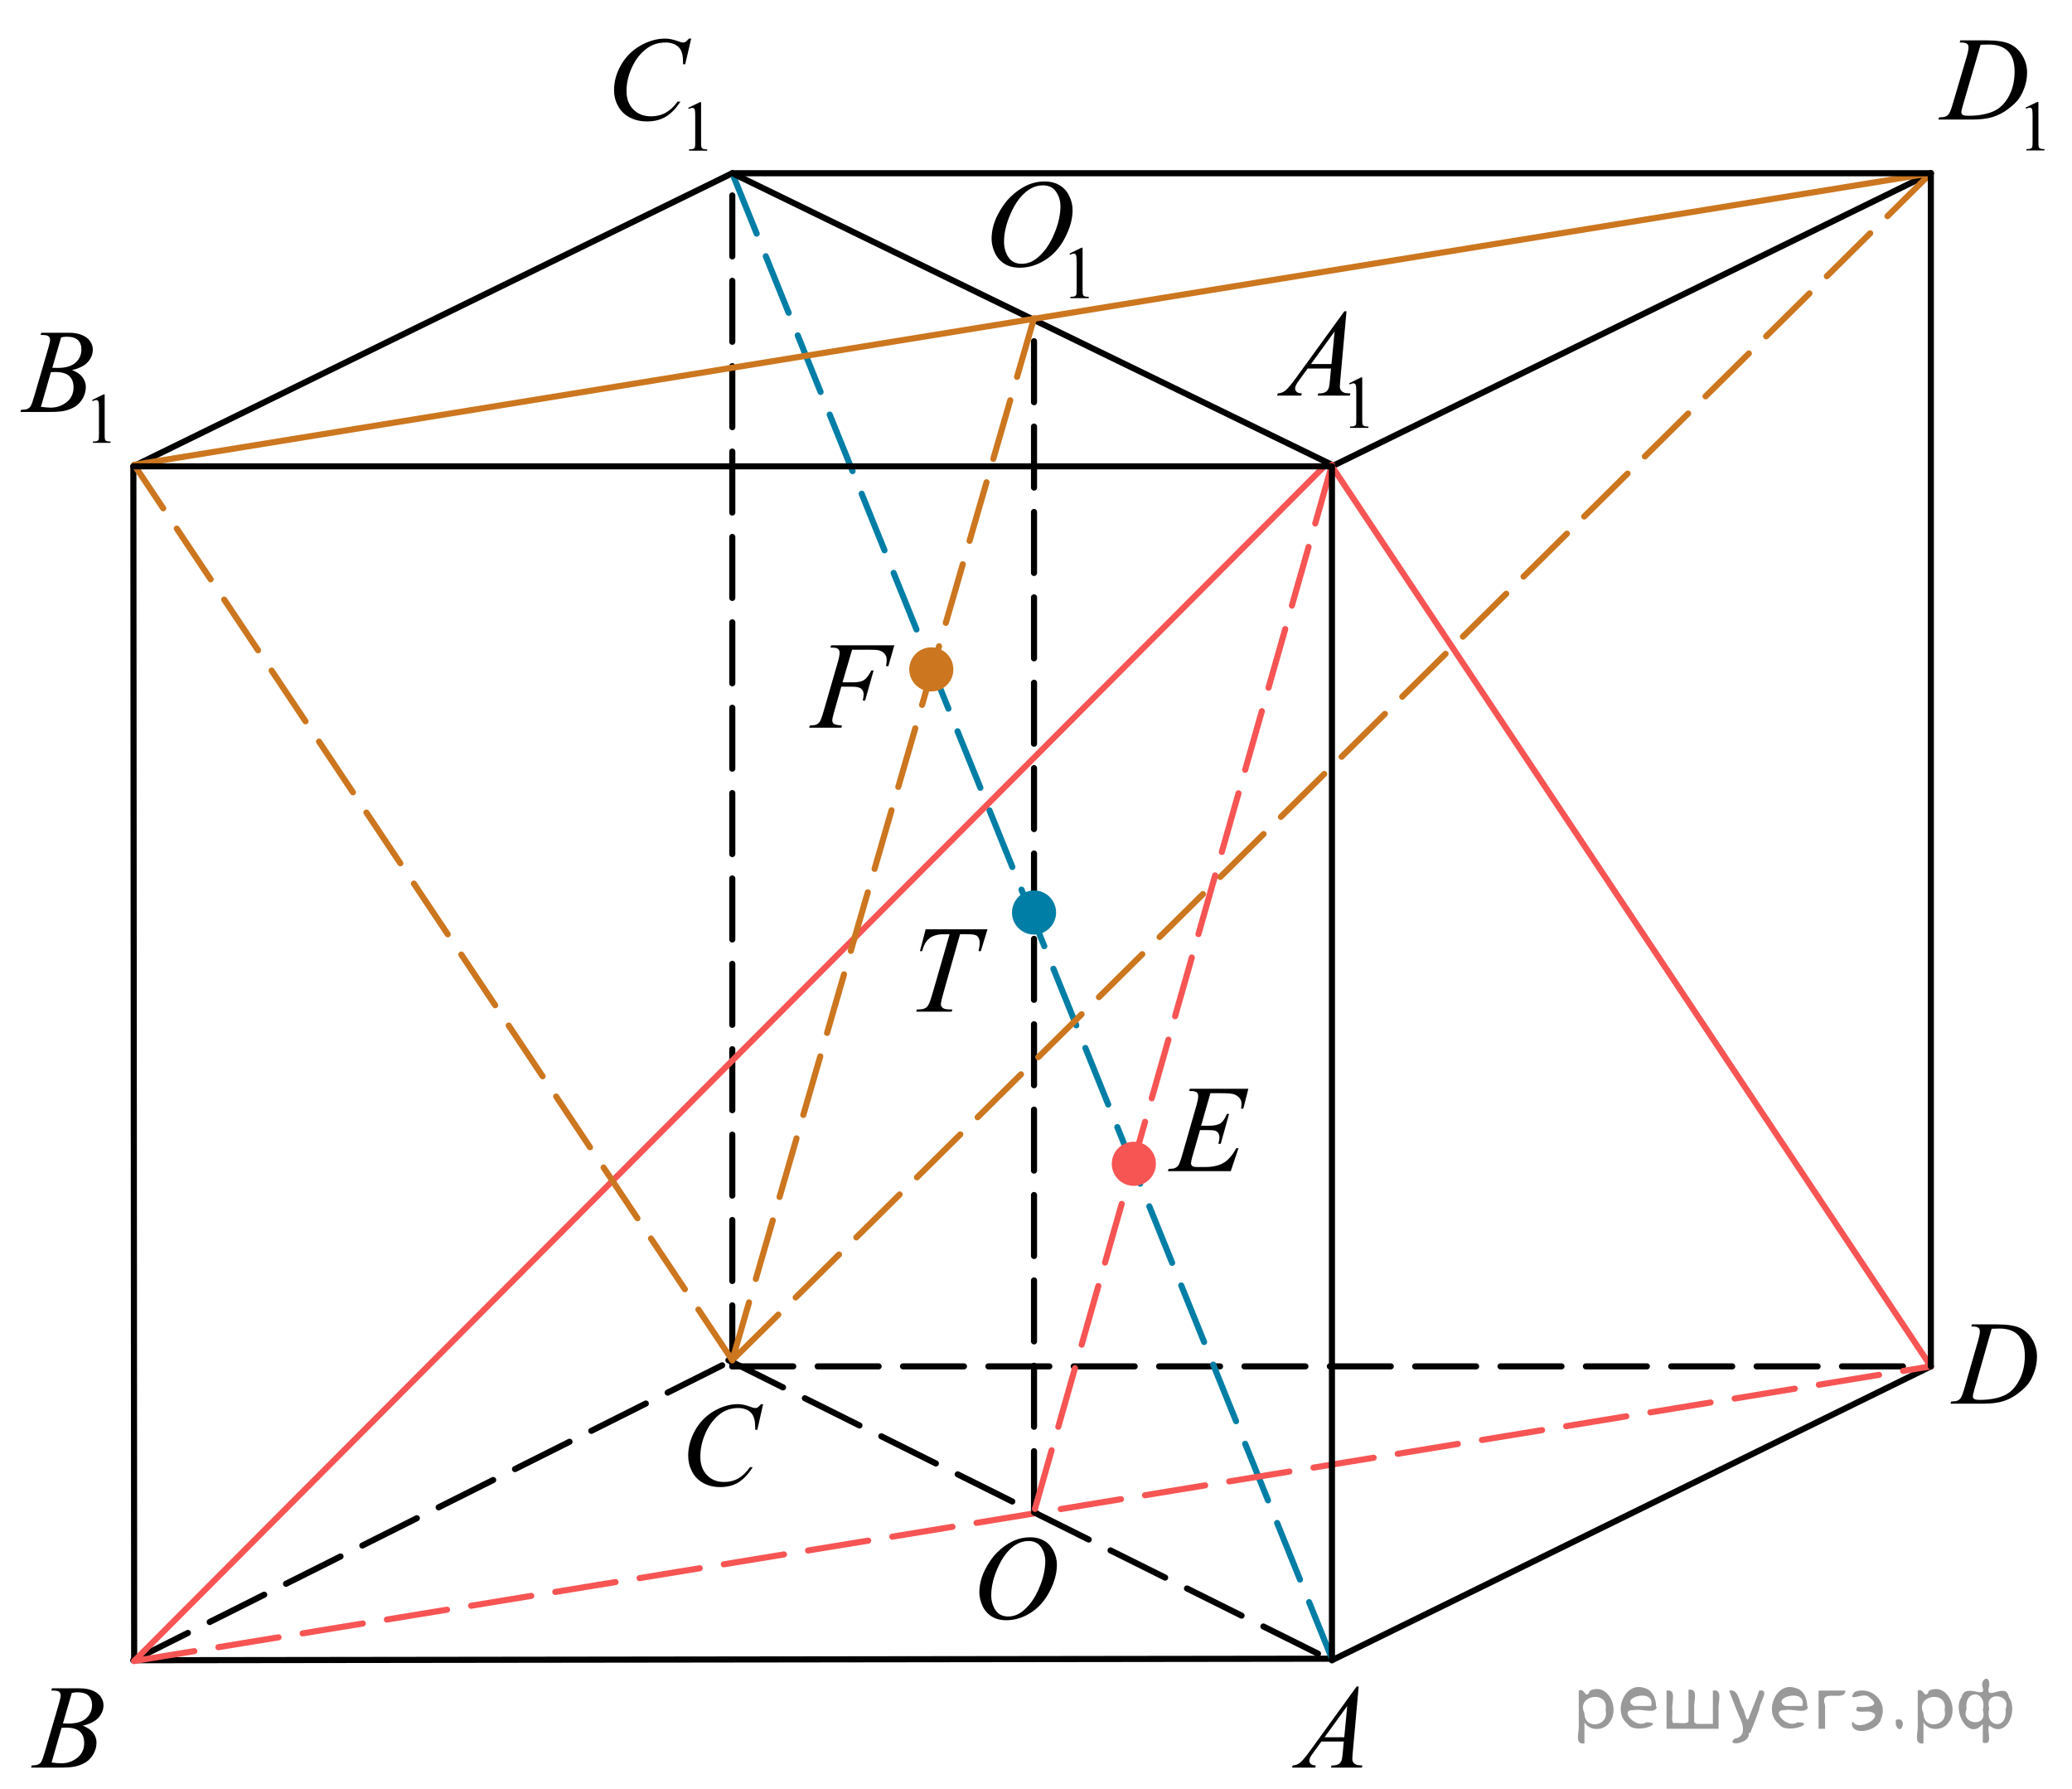 <?xml version="1.0" encoding="utf-8"?>
<!-- Generator: Adobe Illustrator 27.2.0, SVG Export Plug-In . SVG Version: 6.00 Build 0)  -->
<svg version="1.1" id="Слой_1" xmlns="http://www.w3.org/2000/svg" xmlns:xlink="http://www.w3.org/1999/xlink" x="0px" y="0px"
	 width="254.873px" height="220.049px" viewBox="0 0 254.873 220.049" enable-background="new 0 0 254.873 220.049"
	 xml:space="preserve">
<g>
	<g>
		<g>
			<defs>
				<rect id="SVGID_1_" x="156.105" y="203.983" width="14.525" height="16.065"/>
			</defs>
			<clipPath id="SVGID_00000095317716455616390630000010699840014744873618_">
				<use xlink:href="#SVGID_1_"  overflow="visible"/>
			</clipPath>
			<g clip-path="url(#SVGID_00000095317716455616390630000010699840014744873618_)">
				<path d="M167.128,207.4l-0.729,8.111c-0.037,0.379-0.057,0.628-0.057,0.748c0,0.191,0.035,0.338,0.105,0.438
					c0.09,0.14,0.212,0.242,0.365,0.31c0.154,0.067,0.413,0.102,0.776,0.102l-0.077,0.267h-3.788l0.078-0.267h0.162
					c0.309,0,0.559-0.067,0.753-0.202c0.137-0.091,0.242-0.24,0.318-0.451c0.052-0.149,0.103-0.5,0.148-1.051l0.113-1.236h-2.752
					l-0.979,1.345c-0.222,0.302-0.361,0.519-0.418,0.649c-0.057,0.13-0.085,0.256-0.085,0.371c0,0.153,0.061,0.285,0.184,0.396
					s0.327,0.171,0.61,0.181l-0.078,0.266h-2.844l0.078-0.266c0.35-0.015,0.657-0.134,0.925-0.355
					c0.268-0.223,0.666-0.698,1.195-1.428l5.744-7.925L167.128,207.4L167.128,207.4z M165.723,209.794l-2.787,3.848h2.419
					L165.723,209.794z"/>
			</g>
		</g>
	</g>
</g>
<g>
	<g>
		<g>
			<defs>
				
					<rect id="SVGID_00000107575447939572340540000009173760306197665165_" x="237.508" y="159.245" width="15.811" height="16.064"/>
			</defs>
			<clipPath id="SVGID_00000088094841983631500140000009335825646030501505_">
				<use xlink:href="#SVGID_00000107575447939572340540000009173760306197665165_"  overflow="visible"/>
			</clipPath>
			<g clip-path="url(#SVGID_00000088094841983631500140000009335825646030501505_)">
				<path d="M242.478,163.136l0.085-0.266h3.063c1.298,0,2.259,0.15,2.884,0.452c0.625,0.303,1.124,0.778,1.497,1.428
					c0.372,0.649,0.559,1.347,0.559,2.089c0,0.639-0.106,1.258-0.321,1.858c-0.214,0.603-0.457,1.084-0.729,1.444
					c-0.271,0.362-0.688,0.763-1.249,1.197c-0.562,0.438-1.17,0.76-1.825,0.969c-0.655,0.207-1.475,0.313-2.455,0.313h-4.063
					l0.092-0.266c0.373-0.01,0.623-0.045,0.75-0.103c0.188-0.081,0.328-0.19,0.418-0.33c0.138-0.2,0.29-0.606,0.46-1.216
					l1.698-5.896c0.132-0.465,0.198-0.83,0.198-1.094c0-0.187-0.063-0.33-0.186-0.431c-0.122-0.101-0.362-0.151-0.722-0.151h-0.154
					V163.136z M244.989,163.41l-2.08,7.298c-0.156,0.547-0.233,0.885-0.233,1.016c0,0.075,0.024,0.149,0.074,0.223
					c0.05,0.07,0.116,0.119,0.201,0.144c0.123,0.043,0.32,0.064,0.595,0.064c0.74,0,1.428-0.077,2.063-0.233
					c0.635-0.154,1.154-0.387,1.561-0.693c0.575-0.445,1.035-1.06,1.38-1.84c0.345-0.781,0.518-1.672,0.518-2.668
					c0-1.128-0.266-1.965-0.794-2.515c-0.527-0.549-1.299-0.823-2.313-0.823C245.709,163.381,245.386,163.39,244.989,163.41
					z"/>
			</g>
		</g>
	</g>
</g>
<g>
	<g>
		<g>
			<defs>
				<rect id="SVGID_00000003069215501320299250000006258172045396208551_" x="235.955" y="0.001" width="18.918" height="21.396"/>
			</defs>
			<clipPath id="SVGID_00000106138547253524563380000014333972044833652657_">
				<use xlink:href="#SVGID_00000003069215501320299250000006258172045396208551_"  overflow="visible"/>
			</clipPath>
			<g clip-path="url(#SVGID_00000106138547253524563380000014333972044833652657_)">
				<path d="M249.161,13.233l1.437-0.693h0.144v4.93c0,0.328,0.014,0.531,0.042,0.612c0.027,0.08,0.085,0.142,0.172,0.185
					s0.265,0.067,0.53,0.073v0.159h-2.219V18.34c0.277-0.006,0.458-0.029,0.54-0.071c0.081-0.042,0.138-0.098,0.169-0.168
					c0.032-0.07,0.048-0.28,0.048-0.631v-3.151c0-0.425-0.015-0.698-0.043-0.818c-0.021-0.092-0.059-0.159-0.111-0.202
					s-0.118-0.065-0.192-0.065c-0.107,0-0.258,0.045-0.448,0.134L249.161,13.233z"/>
			</g>
		</g>
	</g>
	<g>
		<g>
			<defs>
				<rect id="SVGID_00000141456756900041441900000017455628952063964061_" x="235.955" y="0.001" width="18.918" height="21.396"/>
			</defs>
			<clipPath id="SVGID_00000057860903498077093970000000002211087713627021_">
				<use xlink:href="#SVGID_00000141456756900041441900000017455628952063964061_"  overflow="visible"/>
			</clipPath>
			<g clip-path="url(#SVGID_00000057860903498077093970000000002211087713627021_)">
				<path d="M241.055,5.228l0.087-0.266h3.143c1.33,0,2.316,0.151,2.957,0.453c0.643,0.302,1.153,0.777,1.535,1.426
					s0.573,1.344,0.573,2.087c0,0.637-0.109,1.256-0.33,1.856c-0.22,0.601-0.47,1.083-0.747,1.444
					c-0.278,0.362-0.706,0.76-1.281,1.196c-0.576,0.436-1.2,0.758-1.873,0.966c-0.672,0.208-1.512,0.313-2.518,0.313h-4.166
					l0.094-0.266c0.383-0.01,0.639-0.043,0.771-0.101c0.192-0.082,0.336-0.191,0.429-0.331c0.14-0.201,0.297-0.605,0.472-1.214
					l1.741-5.89c0.136-0.464,0.203-0.828,0.203-1.092c0-0.187-0.063-0.331-0.188-0.431c-0.125-0.1-0.372-0.151-0.739-0.151
					L241.055,5.228L241.055,5.228z M243.632,5.501l-2.135,7.291c-0.16,0.546-0.238,0.883-0.238,1.013
					c0,0.077,0.024,0.151,0.075,0.223c0.052,0.072,0.119,0.12,0.207,0.144c0.125,0.043,0.328,0.065,0.609,0.065
					c0.76,0,1.465-0.078,2.115-0.233c0.65-0.156,1.185-0.387,1.601-0.693c0.59-0.445,1.063-1.058,1.415-1.839
					c0.354-0.78,0.53-1.669,0.53-2.665c0-1.125-0.271-1.962-0.813-2.51s-1.333-0.822-2.373-0.822
					C244.369,5.473,244.038,5.482,243.632,5.501z"/>
			</g>
		</g>
	</g>
</g>
<g>
	<g>
		<g>
			<defs>
				<rect id="SVGID_00000108309978269235813430000011075695511153713540_" x="72.489" width="17.634" height="21.398"/>
			</defs>
			<clipPath id="SVGID_00000152966534609559031710000000973597336837224870_">
				<use xlink:href="#SVGID_00000108309978269235813430000011075695511153713540_"  overflow="visible"/>
			</clipPath>
			<g clip-path="url(#SVGID_00000152966534609559031710000000973597336837224870_)">
				<path d="M84.654,13.261l1.44-0.693h0.145v4.93c0,0.328,0.014,0.531,0.042,0.612c0.027,0.08,0.085,0.142,0.173,0.185
					c0.087,0.043,0.265,0.067,0.533,0.073v0.159h-2.229v-0.159c0.28-0.006,0.46-0.029,0.542-0.071s0.138-0.098,0.17-0.168
					s0.048-0.28,0.048-0.631v-3.151c0-0.425-0.015-0.698-0.044-0.818c-0.021-0.092-0.058-0.159-0.11-0.202
					c-0.054-0.043-0.119-0.065-0.194-0.065c-0.108,0-0.258,0.045-0.45,0.134L84.654,13.261z"/>
			</g>
		</g>
	</g>
	<g>
		<g>
			<defs>
				<rect id="SVGID_00000160161446151830250610000012134441128083687843_" x="72.489" width="17.634" height="21.398"/>
			</defs>
			<clipPath id="SVGID_00000170255009970908666290000012400253800925537207_">
				<use xlink:href="#SVGID_00000160161446151830250610000012134441128083687843_"  overflow="visible"/>
			</clipPath>
			<g clip-path="url(#SVGID_00000170255009970908666290000012400253800925537207_)">
				<path d="M85.023,4.746l-0.735,3.153h-0.262l-0.029-0.79c-0.024-0.287-0.08-0.543-0.167-0.769s-0.218-0.42-0.395-0.585
					c-0.175-0.165-0.396-0.294-0.663-0.388c-0.268-0.094-0.563-0.14-0.889-0.14c-0.869,0-1.629,0.234-2.28,0.704
					c-0.831,0.599-1.48,1.444-1.952,2.536c-0.39,0.9-0.583,1.813-0.583,2.737c0,0.943,0.278,1.696,0.838,2.259
					c0.559,0.563,1.284,0.844,2.179,0.844c0.675,0,1.276-0.148,1.803-0.445c0.527-0.297,1.017-0.754,1.468-1.372h0.344
					c-0.535,0.838-1.127,1.455-1.778,1.85s-1.431,0.593-2.339,0.593c-0.806,0-1.521-0.167-2.143-0.499
					c-0.621-0.333-1.095-0.801-1.42-1.404c-0.325-0.604-0.487-1.252-0.487-1.947c0-1.063,0.289-2.097,0.866-3.103
					c0.578-1.006,1.371-1.796,2.379-2.371c1.008-0.574,2.023-0.862,3.049-0.862c0.48,0,1.02,0.113,1.617,0.338
					c0.263,0.096,0.451,0.144,0.567,0.144c0.116,0,0.219-0.024,0.306-0.072c0.088-0.048,0.233-0.185,0.438-0.41L85.023,4.746
					L85.023,4.746z"/>
			</g>
		</g>
	</g>
</g>
<g>
	<g>
		<g>
			<defs>
				<rect id="SVGID_00000070098488061474178410000009602442274558419358_" x="81.7" y="169.261" width="15.809" height="17.414"/>
			</defs>
			<clipPath id="SVGID_00000031165505199405003430000012430997031907615874_">
				<use xlink:href="#SVGID_00000070098488061474178410000009602442274558419358_"  overflow="visible"/>
			</clipPath>
			<g clip-path="url(#SVGID_00000031165505199405003430000012430997031907615874_)">
				<path d="M93.872,172.676l-0.714,3.158h-0.255l-0.028-0.791c-0.023-0.288-0.078-0.545-0.163-0.771
					c-0.085-0.225-0.212-0.421-0.382-0.586c-0.17-0.166-0.385-0.295-0.644-0.389c-0.26-0.094-0.547-0.141-0.863-0.141
					c-0.844,0-1.583,0.234-2.215,0.705c-0.808,0.601-1.439,1.445-1.896,2.539c-0.377,0.902-0.565,1.816-0.565,2.741
					c0,0.945,0.271,1.7,0.813,2.265c0.542,0.563,1.248,0.844,2.116,0.844c0.655,0,1.239-0.147,1.751-0.444
					c0.512-0.298,0.987-0.756,1.426-1.375h0.333c-0.519,0.84-1.095,1.457-1.727,1.854c-0.632,0.396-1.391,0.592-2.271,0.592
					c-0.782,0-1.477-0.165-2.081-0.5c-0.604-0.332-1.063-0.801-1.38-1.405c-0.315-0.604-0.474-1.255-0.474-1.95
					c0-1.064,0.281-2.101,0.842-3.107c0.562-1.008,1.331-1.799,2.311-2.375c0.979-0.575,1.966-0.862,2.961-0.862
					c0.467,0,0.99,0.112,1.57,0.338c0.254,0.096,0.438,0.144,0.553,0.144c0.113,0,0.212-0.022,0.297-0.07
					c0.085-0.049,0.226-0.186,0.424-0.41h0.263v-0.004H93.872z"/>
			</g>
		</g>
	</g>
</g>
<g>
	<g>
		<g>
			<defs>
				<rect id="SVGID_00000050651428792314439060000005281742141350934927_" x="1.317" y="203.983" width="14.527" height="16.066"/>
			</defs>
			<clipPath id="SVGID_00000124163738407107058580000005795810807579955078_">
				<use xlink:href="#SVGID_00000050651428792314439060000005281742141350934927_"  overflow="visible"/>
			</clipPath>
			<g clip-path="url(#SVGID_00000124163738407107058580000005795810807579955078_)">
				<path d="M6.302,207.893l0.1-0.267h3.434c0.576,0,1.091,0.092,1.543,0.272c0.45,0.183,0.79,0.437,1.014,0.763
					s0.337,0.672,0.337,1.035c0,0.563-0.2,1.068-0.599,1.521c-0.4,0.453-1.052,0.788-1.954,1.004
					c0.582,0.22,1.009,0.513,1.284,0.877c0.273,0.364,0.41,0.766,0.41,1.201c0,0.482-0.123,0.945-0.368,1.388
					c-0.246,0.44-0.563,0.783-0.947,1.028c-0.386,0.244-0.851,0.424-1.395,0.539c-0.388,0.08-0.992,0.121-1.814,0.121H3.819
					l0.092-0.266c0.369-0.01,0.62-0.046,0.752-0.107c0.189-0.081,0.324-0.189,0.404-0.323c0.113-0.183,0.265-0.601,0.454-1.251
					l1.723-5.904c0.146-0.498,0.221-0.848,0.221-1.05c0-0.177-0.065-0.317-0.195-0.42c-0.13-0.104-0.377-0.155-0.741-0.155
					C6.448,207.9,6.373,207.898,6.302,207.893z M6.345,216.744c0.51,0.067,0.91,0.102,1.198,0.102
					c0.737,0,1.392-0.227,1.961-0.676c0.568-0.45,0.854-1.063,0.854-1.834c0-0.59-0.176-1.051-0.528-1.381s-0.921-0.496-1.706-0.496
					c-0.15,0-0.336,0.008-0.553,0.021L6.345,216.744z M7.742,211.941c0.309,0.01,0.53,0.016,0.667,0.016
					c0.983,0,1.715-0.217,2.195-0.65c0.479-0.434,0.72-0.977,0.72-1.629c0-0.493-0.146-0.878-0.439-1.154
					c-0.293-0.275-0.762-0.412-1.404-0.412c-0.17,0-0.388,0.027-0.652,0.086L7.742,211.941z"/>
			</g>
		</g>
	</g>
</g>
<g>
	<g>
		<g>
			<defs>
				
					<rect id="SVGID_00000068654295039763953240000000506264462047728037_" x="117.618" y="185.63" width="15.811" height="17.414"/>
			</defs>
			<clipPath id="SVGID_00000180362483241871299520000003023768261802427315_">
				<use xlink:href="#SVGID_00000068654295039763953240000000506264462047728037_"  overflow="visible"/>
			</clipPath>
			<g clip-path="url(#SVGID_00000180362483241871299520000003023768261802427315_)">
				<path d="M126.744,189.05c0.637,0,1.199,0.141,1.69,0.421c0.491,0.28,0.875,0.695,1.153,1.244
					c0.277,0.55,0.418,1.119,0.418,1.709c0,1.046-0.299,2.144-0.896,3.292c-0.597,1.148-1.376,2.025-2.338,2.63
					s-1.958,0.906-2.985,0.906c-0.741,0-1.36-0.166-1.857-0.5c-0.498-0.333-0.866-0.772-1.104-1.32
					c-0.237-0.547-0.356-1.075-0.356-1.59c0-0.911,0.216-1.812,0.646-2.702c0.433-0.89,0.947-1.633,1.547-2.23
					c0.599-0.596,1.237-1.055,1.917-1.377S125.98,189.05,126.744,189.05z M126.503,189.51
					c-0.473,0-0.934,0.119-1.383,0.356c-0.451,0.236-0.898,0.625-1.342,1.166c-0.442,0.539-0.842,1.246-1.195,2.117
					c-0.435,1.075-0.651,2.09-0.651,3.045c0,0.682,0.172,1.283,0.517,1.81c0.346,0.526,0.873,0.788,1.585,0.788
					c0.43,0,0.851-0.108,1.264-0.324s0.843-0.585,1.292-1.107c0.562-0.656,1.033-1.496,1.415-2.515
					c0.383-1.021,0.573-1.971,0.573-2.854c0-0.651-0.174-1.229-0.518-1.729C127.716,189.763,127.197,189.51,126.503,189.51z
					"/>
			</g>
		</g>
	</g>
</g>
<g>
	<g>
		<g>
			<defs>
				<rect id="SVGID_00000082350189184954372170000013903761335996431021_" y="35.951" width="17.161" height="21.397"/>
			</defs>
			<clipPath id="SVGID_00000161610018308654671240000016674021376608577964_">
				<use xlink:href="#SVGID_00000082350189184954372170000013903761335996431021_"  overflow="visible"/>
			</clipPath>
			<g clip-path="url(#SVGID_00000161610018308654671240000016674021376608577964_)">
				<path d="M11.332,49.193l1.402-0.693h0.141v4.93c0,0.328,0.013,0.531,0.04,0.612c0.027,0.08,0.083,0.142,0.168,0.185
					s0.258,0.067,0.519,0.073v0.159h-2.168v-0.159c0.272-0.006,0.448-0.029,0.527-0.071c0.08-0.042,0.135-0.098,0.166-0.168
					s0.046-0.28,0.046-0.631v-3.151c0-0.425-0.014-0.698-0.042-0.818c-0.02-0.092-0.056-0.159-0.107-0.202
					c-0.053-0.043-0.115-0.065-0.189-0.065c-0.105,0-0.25,0.045-0.438,0.134L11.332,49.193z"/>
			</g>
		</g>
	</g>
	<g>
		<g>
			<defs>
				<rect id="SVGID_00000054232226451044334850000004991198140373938580_" y="35.951" width="17.161" height="21.397"/>
			</defs>
			<clipPath id="SVGID_00000018235464727895622700000004720712613686265001_">
				<use xlink:href="#SVGID_00000054232226451044334850000004991198140373938580_"  overflow="visible"/>
			</clipPath>
			<g clip-path="url(#SVGID_00000018235464727895622700000004720712613686265001_)">
				<path d="M4.992,41.188l0.099-0.266h3.433c0.576,0,1.091,0.091,1.542,0.273s0.789,0.436,1.014,0.762
					c0.224,0.326,0.337,0.67,0.337,1.034c0,0.56-0.2,1.066-0.599,1.519c-0.399,0.453-1.052,0.787-1.954,1.002
					c0.582,0.221,1.009,0.513,1.282,0.876c0.274,0.364,0.412,0.764,0.412,1.2c0,0.483-0.123,0.946-0.369,1.386
					c-0.245,0.44-0.562,0.783-0.946,1.027s-0.851,0.424-1.394,0.539c-0.388,0.082-0.993,0.122-1.814,0.122H2.512l0.092-0.266
					c0.369-0.01,0.619-0.045,0.752-0.108c0.189-0.082,0.323-0.189,0.404-0.323c0.114-0.182,0.266-0.599,0.454-1.25l1.723-5.897
					c0.146-0.498,0.221-0.848,0.221-1.049c0-0.177-0.065-0.317-0.195-0.42s-0.377-0.154-0.741-0.154
					C5.139,41.195,5.063,41.193,4.992,41.188z M5.035,50.03c0.51,0.067,0.91,0.101,1.198,0.101c0.736,0,1.391-0.225,1.96-0.675
					c0.568-0.45,0.854-1.061,0.854-1.832c0-0.589-0.176-1.048-0.528-1.379s-0.92-0.496-1.705-0.496c-0.15,0-0.336,0.007-0.553,0.021
					L5.035,50.03z M6.432,45.232c0.308,0.009,0.529,0.014,0.667,0.014c0.983,0,1.714-0.217,2.194-0.65
					c0.479-0.434,0.72-0.976,0.72-1.627c0-0.493-0.146-0.877-0.439-1.153s-0.762-0.413-1.404-0.413c-0.17,0-0.388,0.029-0.652,0.086
					L6.432,45.232z"/>
			</g>
		</g>
	</g>
</g>
<line fill="none" stroke="#000000" stroke-width="0.75" stroke-linecap="round" stroke-linejoin="round" stroke-miterlimit="8" stroke-dasharray="7.5,3" x1="16.406" y1="204.172" x2="90.077" y2="167.277"/>
<line fill="none" stroke="#000000" stroke-width="0.75" stroke-linecap="round" stroke-linejoin="round" stroke-miterlimit="8" x1="16.406" y1="204.172" x2="163.84" y2="203.983"/>
<line fill="none" stroke="#000000" stroke-width="0.75" stroke-linecap="round" stroke-linejoin="round" stroke-miterlimit="8" x1="163.84" y1="204.172" x2="237.508" y2="168.032"/>
<line fill="none" stroke="#000000" stroke-width="0.75" stroke-linecap="round" stroke-linejoin="round" stroke-miterlimit="8" stroke-dasharray="7.5,3" x1="90.077" y1="168.032" x2="237.508" y2="168.032"/>
<line fill="none" stroke="#000000" stroke-width="0.75" stroke-linecap="round" stroke-linejoin="round" stroke-miterlimit="8" x1="16.406" y1="57.348" x2="90.077" y2="21.303"/>
<line fill="none" stroke="#000000" stroke-width="0.75" stroke-linecap="round" stroke-linejoin="round" stroke-miterlimit="8" x1="163.84" y1="57.348" x2="237.508" y2="21.303"/>
<line fill="none" stroke="#000000" stroke-width="0.75" stroke-linecap="round" stroke-linejoin="round" stroke-miterlimit="8" stroke-dasharray="7.5,3" x1="90.077" y1="168.032" x2="90.077" y2="21.303"/>
<line fill="none" stroke="#000000" stroke-width="0.75" stroke-linecap="round" stroke-linejoin="round" stroke-miterlimit="8" x1="16.503" y1="203.983" x2="16.406" y2="57.348"/>
<line fill="none" stroke="#007EA5" stroke-width="0.75" stroke-linecap="round" stroke-linejoin="round" stroke-miterlimit="8" stroke-dasharray="7.5,3" x1="163.84" y1="203.983" x2="90.077" y2="21.303"/>
<line fill="none" stroke="#F75454" stroke-width="0.75" stroke-linecap="round" stroke-linejoin="round" stroke-miterlimit="8" x1="16.503" y1="204.265" x2="163.084" y2="57.16"/>
<line fill="none" stroke="#F75454" stroke-width="0.75" stroke-linecap="round" stroke-linejoin="round" stroke-miterlimit="8" x1="237.508" y1="168.032" x2="163.84" y2="57.348"/>
<line fill="none" stroke="#000000" stroke-width="0.75" stroke-linecap="round" stroke-linejoin="round" stroke-miterlimit="8" x1="163.84" y1="57.16" x2="90.077" y2="21.303"/>
<line fill="none" stroke="#CC761F" stroke-width="0.75" stroke-linecap="round" stroke-linejoin="round" stroke-miterlimit="8" x1="16.503" y1="57.16" x2="237.508" y2="21.303"/>
<line fill="none" stroke="#000000" stroke-width="0.75" stroke-linecap="round" stroke-linejoin="round" stroke-miterlimit="8" stroke-dasharray="7.5,3" x1="127.193" y1="185.96" x2="127.193" y2="39.138"/>
<line fill="none" stroke="#F75454" stroke-width="0.75" stroke-linecap="round" stroke-linejoin="round" stroke-miterlimit="8" stroke-dasharray="7.5,3" x1="16.503" y1="204.265" x2="237.508" y2="168.032"/>
<line fill="none" stroke="#000000" stroke-width="0.75" stroke-linecap="round" stroke-linejoin="round" stroke-miterlimit="8" stroke-dasharray="7.5,3" x1="89.605" y1="167.277" x2="163.368" y2="203.983"/>
<line fill="none" stroke="#CC761F" stroke-width="0.75" stroke-linecap="round" stroke-linejoin="round" stroke-miterlimit="8" stroke-dasharray="7.5,3" x1="237.508" y1="21.303" x2="90.077" y2="167.277"/>
<line fill="none" stroke="#CC761F" stroke-width="0.75" stroke-linecap="round" stroke-linejoin="round" stroke-miterlimit="8" stroke-dasharray="7.5,3" x1="90.077" y1="167.277" x2="16.503" y2="57.16"/>
<path d="M127.127,111.168c-0.888,0-1.603,0.719-1.603,1.602s0.719,1.602,1.603,1.602s1.603-0.719,1.603-1.602
	S128.013,111.168,127.127,111.168L127.127,111.168z"/>
<path fill="none" stroke="#000000" stroke-width="0.75" stroke-linecap="round" stroke-linejoin="round" stroke-miterlimit="8" d="
	M127.127,111.168c-0.888,0-1.603,0.719-1.603,1.602s0.719,1.602,1.603,1.602s1.603-0.719,1.603-1.602
	S128.013,111.168,127.127,111.168L127.127,111.168z"/>
<line fill="none" stroke="#CC761F" stroke-width="0.75" stroke-linecap="round" stroke-linejoin="round" stroke-miterlimit="8" stroke-dasharray="7.5,3" x1="127.193" y1="39.138" x2="90.077" y2="167.277"/>
<path d="M114.558,80.719c-0.888,0-1.603,0.717-1.603,1.603s0.719,1.602,1.603,1.602c0.888,0,1.605-0.717,1.605-1.602
	C116.166,81.434,115.448,80.719,114.558,80.719L114.558,80.719z"/>
<path fill="none" stroke="#000000" stroke-width="0.75" stroke-linecap="round" stroke-linejoin="round" stroke-miterlimit="8" d="
	M114.558,80.719c-0.888,0-1.603,0.717-1.603,1.603s0.719,1.602,1.603,1.602c0.888,0,1.605-0.717,1.605-1.602
	C116.166,81.434,115.448,80.719,114.558,80.719L114.558,80.719z"/>
<line fill="none" stroke="#F75454" stroke-width="0.75" stroke-linecap="round" stroke-linejoin="round" stroke-miterlimit="8" stroke-dasharray="7.5,3" x1="163.84" y1="57.16" x2="127.193" y2="185.96"/>
<path d="M139.472,141.516c-0.888,0-1.605,0.719-1.605,1.602c0,0.888,0.72,1.605,1.605,1.605
	c0.885,0,1.605-0.719,1.605-1.605C141.077,142.235,140.36,141.516,139.472,141.516L139.472,141.516z"/>
<path fill="none" stroke="#000000" stroke-width="0.75" stroke-linecap="round" stroke-linejoin="round" stroke-miterlimit="8" d="
	M139.472,141.516c-0.888,0-1.605,0.719-1.605,1.602c0,0.888,0.72,1.605,1.605,1.605
	c0.885,0,1.605-0.719,1.605-1.605C141.077,142.235,140.36,141.516,139.472,141.516L139.472,141.516z"/>
<line fill="none" stroke="#000000" stroke-width="0.75" stroke-linecap="round" stroke-linejoin="round" stroke-miterlimit="8" x1="16.406" y1="57.348" x2="163.84" y2="57.348"/>
<line fill="none" stroke="#000000" stroke-width="0.75" stroke-linecap="round" stroke-linejoin="round" stroke-miterlimit="8" x1="163.84" y1="204.172" x2="163.84" y2="57.348"/>
<g>
	<g>
		<g>
			<g>
				<g>
					<g>
						<g>
							<g>
								<g>
									<g>
										<g>
											<g>
												<g>
													<g>
														<g>
															<g>
																<g>
																	<g>
																		<g>
																			<defs>
																				
																					<rect id="SVGID_00000164502881672752504650000008213140247793108894_" x="119.003" y="17.377" width="17.896" height="22.286"/>
																			</defs>
																			<clipPath id="SVGID_00000158716509779589136680000003574706287809009567_">
																				<use xlink:href="#SVGID_00000164502881672752504650000008213140247793108894_"  overflow="visible"/>
																			</clipPath>
																			<g clip-path="url(#SVGID_00000158716509779589136680000003574706287809009567_)">
																				<g enable-background="new    ">
																					<path d="M131.559,31.186l1.462-0.723h0.146v5.135c0,0.341,0.014,0.554,0.042,0.638
																						c0.028,0.083,0.086,0.147,0.175,0.192c0.089,0.045,0.269,0.07,0.54,0.076v0.166h-2.259v-0.166
																						c0.284-0.006,0.467-0.03,0.549-0.074c0.083-0.043,0.14-0.102,0.173-0.175
																						s0.049-0.292,0.049-0.657v-3.282c0-0.442-0.015-0.727-0.044-0.853
																						c-0.021-0.096-0.058-0.166-0.113-0.211c-0.055-0.044-0.121-0.066-0.197-0.066
																						c-0.109,0-0.261,0.046-0.456,0.139L131.559,31.186z"/>
																				</g>
																			</g>
																		</g>
																	</g>
																</g>
															</g>
														</g>
													</g>
												</g>
											</g>
										</g>
									</g>
								</g>
							</g>
						</g>
					</g>
				</g>
			</g>
		</g>
	</g>
	<g>
		<g>
			<g>
				<g>
					<g>
						<g>
							<g>
								<g>
									<g>
										<g>
											<g>
												<g>
													<g>
														<g>
															<g>
																<g>
																	<g>
																		<g>
																			<defs>
																				
																					<rect id="SVGID_00000076580876636722511120000001899499766031008384_" x="119.003" y="17.377" width="17.896" height="22.286"/>
																			</defs>
																			<clipPath id="SVGID_00000066515905630608065490000014580079694048449438_">
																				<use xlink:href="#SVGID_00000076580876636722511120000001899499766031008384_"  overflow="visible"/>
																			</clipPath>
																			<g clip-path="url(#SVGID_00000066515905630608065490000014580079694048449438_)">
																				<g enable-background="new    ">
																					<path d="M128.529,22.315c0.665,0,1.253,0.146,1.766,0.438c0.512,0.292,0.914,0.724,1.205,1.295
																						s0.436,1.163,0.436,1.776c0,1.088-0.311,2.228-0.935,3.423c-0.623,1.194-1.437,2.106-2.442,2.734
																						c-1.005,0.629-2.044,0.942-3.119,0.942c-0.773,0-1.42-0.173-1.94-0.519
																						c-0.52-0.347-0.904-0.805-1.153-1.373c-0.249-0.568-0.373-1.119-0.373-1.653
																						c0-0.947,0.225-1.884,0.676-2.809c0.451-0.926,0.989-1.698,1.615-2.319
																						c0.626-0.621,1.294-1.099,2.003-1.433C126.976,22.481,127.73,22.315,128.529,22.315z
																						 M128.277,22.794c-0.493,0-0.975,0.123-1.445,0.37c-0.471,0.247-0.938,0.65-1.4,1.212
																						c-0.463,0.56-0.879,1.296-1.249,2.203c-0.453,1.117-0.68,2.172-0.68,3.165
																						c0,0.708,0.18,1.335,0.539,1.881c0.36,0.547,0.912,0.819,1.656,0.819
																						c0.448,0,0.888-0.112,1.319-0.337c0.431-0.224,0.881-0.608,1.349-1.151
																						c0.586-0.684,1.079-1.556,1.478-2.615c0.399-1.06,0.599-2.049,0.599-2.966
																						c0-0.679-0.18-1.278-0.54-1.8C129.543,23.054,129.001,22.794,128.277,22.794z"/>
																				</g>
																			</g>
																		</g>
																	</g>
																</g>
															</g>
														</g>
													</g>
												</g>
											</g>
										</g>
									</g>
								</g>
							</g>
						</g>
					</g>
				</g>
			</g>
		</g>
	</g>
</g>
<g>
	<g>
		<g>
			<g>
				<g>
					<g>
						<g>
							<g>
								<g>
									<g>
										<g>
											<g>
												<g>
													<g>
														<g>
															<g>
																<g>
																	<g>
																		<g>
																			<defs>
																				
																					<rect id="SVGID_00000079468598505884221300000017434353676713167271_" x="141.02" y="130.113" width="15.125" height="16.697"/>
																			</defs>
																			<clipPath id="SVGID_00000175283616109845964310000015166897861738319234_">
																				<use xlink:href="#SVGID_00000079468598505884221300000017434353676713167271_"  overflow="visible"/>
																			</clipPath>
																			<g clip-path="url(#SVGID_00000175283616109845964310000015166897861738319234_)">
																				<g enable-background="new    ">
																					<path d="M148.888,134.437l-1.145,4.006h0.938c0.669,0,1.154-0.103,1.455-0.31
																						c0.3-0.206,0.559-0.589,0.776-1.147h0.273l-1.026,3.678h-0.295
																						c0.088-0.309,0.133-0.573,0.133-0.792c0-0.215-0.043-0.387-0.129-0.516
																						c-0.086-0.13-0.204-0.226-0.354-0.288c-0.15-0.062-0.466-0.094-0.949-0.094h-0.953
																						l-0.967,3.356c-0.094,0.323-0.141,0.57-0.141,0.739c0,0.13,0.061,0.244,0.185,0.344
																						c0.084,0.07,0.293,0.105,0.628,0.105h0.886c0.96,0,1.729-0.172,2.308-0.516
																						c0.579-0.345,1.097-0.942,1.555-1.794h0.273l-0.945,2.817h-7.74l0.096-0.276
																						c0.384-0.01,0.643-0.045,0.775-0.104c0.197-0.09,0.34-0.204,0.428-0.344
																						c0.133-0.205,0.29-0.633,0.473-1.286l1.758-6.113c0.138-0.493,0.206-0.869,0.206-1.128
																						c0-0.19-0.065-0.338-0.196-0.445c-0.13-0.106-0.385-0.16-0.764-0.16h-0.155l0.089-0.277
																						h7.193l-0.62,2.444h-0.273c0.034-0.23,0.052-0.421,0.052-0.575
																						c0-0.265-0.064-0.486-0.192-0.665c-0.168-0.23-0.411-0.404-0.731-0.523
																						c-0.236-0.09-0.78-0.135-1.632-0.135L148.888,134.437L148.888,134.437z"/>
																				</g>
																			</g>
																		</g>
																	</g>
																</g>
															</g>
														</g>
													</g>
												</g>
											</g>
										</g>
									</g>
								</g>
							</g>
						</g>
					</g>
				</g>
			</g>
		</g>
	</g>
</g>
<g>
	<g>
		<g>
			<g>
				<g>
					<g>
						<g>
							<g>
								<g>
									<g>
										<g>
											<g>
												<g>
													<g>
														<g>
															<g>
																<g>
																	<g>
																		<g>
																			<defs>
																				
																					<rect id="SVGID_00000157305331592542288350000009103032797108483226_" x="96.918" y="75.575" width="16.507" height="16.697"/>
																			</defs>
																			<clipPath id="SVGID_00000060745583943958288010000001150510403452065980_">
																				<use xlink:href="#SVGID_00000157305331592542288350000009103032797108483226_"  overflow="visible"/>
																			</clipPath>
																			<g clip-path="url(#SVGID_00000060745583943958288010000001150510403452065980_)">
																				<g enable-background="new    ">
																					<path d="M104.816,79.897l-1.182,4.014h1.315c0.591,0,1.033-0.092,1.326-0.276
																						s0.595-0.578,0.905-1.182h0.281l-1.042,3.692h-0.295c0.074-0.299,0.111-0.545,0.111-0.739
																						c0-0.304-0.1-0.54-0.299-0.707c-0.199-0.166-0.572-0.25-1.119-0.25h-1.33l-0.872,3.057
																						c-0.158,0.543-0.236,0.904-0.236,1.084c0,0.185,0.067,0.326,0.203,0.426
																						c0.135,0.1,0.467,0.167,0.994,0.202l-0.089,0.276h-3.96l0.096-0.276
																						c0.384-0.01,0.64-0.045,0.769-0.104c0.197-0.085,0.342-0.199,0.435-0.344
																						c0.133-0.205,0.29-0.626,0.473-1.264l1.766-6.106c0.143-0.493,0.214-0.88,0.214-1.158
																						c0-0.13-0.032-0.241-0.096-0.333s-0.159-0.161-0.284-0.206c-0.126-0.044-0.376-0.066-0.75-0.066
																						l0.088-0.277h7.772l-0.739,2.564h-0.281c0.054-0.31,0.081-0.564,0.081-0.763
																						c0-0.329-0.09-0.589-0.27-0.781c-0.18-0.191-0.41-0.327-0.691-0.407
																						c-0.197-0.05-0.638-0.075-1.322-0.075h-1.973L104.816,79.897L104.816,79.897z"/>
																				</g>
																			</g>
																		</g>
																	</g>
																</g>
															</g>
														</g>
													</g>
												</g>
											</g>
										</g>
									</g>
								</g>
							</g>
						</g>
					</g>
				</g>
			</g>
		</g>
	</g>
</g>
<g>
	<g>
		<g>
			<g>
				<g>
					<g>
						<g>
							<g>
								<g>
									<g>
										<g>
											<g>
												<g>
													<g>
														<g>
															<g>
																<g>
																	<g>
																		<g>
																			<defs>
																				
																					<rect id="SVGID_00000049911827249303443200000014765251422791061942_" x="154.136" y="33.332" width="17.896" height="22.289"/>
																			</defs>
																			<clipPath id="SVGID_00000053536137838113563430000000589077400224486058_">
																				<use xlink:href="#SVGID_00000049911827249303443200000014765251422791061942_"  overflow="visible"/>
																			</clipPath>
																			<g clip-path="url(#SVGID_00000053536137838113563430000000589077400224486058_)">
																				<g enable-background="new    ">
																					<path d="M165.958,47.137l1.462-0.723h0.146v5.135c0,0.341,0.014,0.554,0.042,0.638
																						c0.028,0.083,0.086,0.147,0.175,0.192c0.089,0.045,0.269,0.07,0.54,0.076v0.166h-2.259v-0.166
																						c0.284-0.006,0.467-0.03,0.549-0.074c0.083-0.043,0.14-0.102,0.173-0.175
																						s0.049-0.292,0.049-0.657v-3.282c0-0.442-0.015-0.727-0.044-0.853
																						c-0.021-0.096-0.058-0.166-0.113-0.211c-0.055-0.044-0.121-0.066-0.197-0.066
																						c-0.109,0-0.261,0.046-0.456,0.139L165.958,47.137z"/>
																				</g>
																			</g>
																		</g>
																	</g>
																</g>
															</g>
														</g>
													</g>
												</g>
											</g>
										</g>
									</g>
								</g>
							</g>
						</g>
					</g>
				</g>
			</g>
		</g>
	</g>
	<g>
		<g>
			<g>
				<g>
					<g>
						<g>
							<g>
								<g>
									<g>
										<g>
											<g>
												<g>
													<g>
														<g>
															<g>
																<g>
																	<g>
																		<g>
																			<defs>
																				
																					<rect id="SVGID_00000104674041949510075360000007061407423812777140_" x="154.136" y="33.332" width="17.896" height="22.289"/>
																			</defs>
																			<clipPath id="SVGID_00000159462896960502521440000004543567844256383127_">
																				<use xlink:href="#SVGID_00000104674041949510075360000007061407423812777140_"  overflow="visible"/>
																			</clipPath>
																			<g clip-path="url(#SVGID_00000159462896960502521440000004543567844256383127_)">
																				<g enable-background="new    ">
																					<path d="M165.63,38.277l-0.761,8.44c-0.04,0.394-0.059,0.653-0.059,0.778
																						c0,0.199,0.037,0.352,0.111,0.456c0.093,0.144,0.22,0.252,0.38,0.321
																						c0.16,0.07,0.43,0.105,0.81,0.105l-0.082,0.276h-3.946l0.081-0.276h0.17
																						c0.32,0,0.582-0.07,0.784-0.21c0.143-0.095,0.253-0.252,0.333-0.472
																						c0.054-0.154,0.106-0.519,0.155-1.092l0.118-1.287h-2.868l-1.02,1.399
																						c-0.232,0.315-0.377,0.54-0.436,0.677c-0.059,0.138-0.089,0.266-0.089,0.386
																						c0,0.159,0.064,0.297,0.192,0.411c0.128,0.115,0.34,0.177,0.635,0.188l-0.081,0.276h-2.964
																						l0.082-0.276c0.365-0.016,0.686-0.139,0.964-0.371c0.278-0.231,0.693-0.727,1.245-1.484
																						l5.986-8.245L165.63,38.277L165.63,38.277z M164.166,40.768l-2.904,4.003h2.52L164.166,40.768z"/>
																				</g>
																			</g>
																		</g>
																	</g>
																</g>
															</g>
														</g>
													</g>
												</g>
											</g>
										</g>
									</g>
								</g>
							</g>
						</g>
					</g>
				</g>
			</g>
		</g>
	</g>
</g>
<g>
	<g>
		<g>
			<g>
				<g>
					<g>
						<g>
							<g>
								<g>
									<g>
										<g>
											<g>
												<g>
													<g>
														<g>
															<g>
																<g>
																	<g>
																		<g>
																			<defs>
																				
																					<rect id="SVGID_00000047768937850443424490000005370922286365460407_" x="110.056" y="110.499" width="15.125" height="16.697"/>
																			</defs>
																			<clipPath id="SVGID_00000046323205361630842180000015903038211612183205_">
																				<use xlink:href="#SVGID_00000047768937850443424490000005370922286365460407_"  overflow="visible"/>
																			</clipPath>
																			<g clip-path="url(#SVGID_00000046323205361630842180000015903038211612183205_)">
																				<g enable-background="new    ">
																					<path d="M113.863,114.278h7.606l-0.819,2.691h-0.281c0.093-0.394,0.14-0.745,0.14-1.054
																						c0-0.364-0.111-0.639-0.332-0.822c-0.168-0.14-0.598-0.21-1.292-0.21h-0.79l-1.98,6.981
																						c-0.251,0.877-0.377,1.418-0.377,1.622c0,0.19,0.079,0.345,0.236,0.467
																						c0.157,0.122,0.435,0.184,0.835,0.184h0.34l-0.089,0.276h-4.357l0.081-0.276h0.192
																						c0.384,0,0.68-0.062,0.886-0.188c0.143-0.084,0.272-0.237,0.388-0.459s0.277-0.691,0.484-1.409
																						l2.075-7.197h-0.598c-0.576,0-1.04,0.075-1.392,0.225s-0.636,0.366-0.853,0.65
																						s-0.394,0.688-0.532,1.211h-0.273L113.863,114.278z"/>
																				</g>
																			</g>
																		</g>
																	</g>
																</g>
															</g>
														</g>
													</g>
												</g>
											</g>
										</g>
									</g>
								</g>
							</g>
						</g>
					</g>
				</g>
			</g>
		</g>
	</g>
</g>
<circle fill="#CC761F" stroke="#CC761F" stroke-width="0.75" stroke-miterlimit="10" cx="114.559" cy="82.321" r="2.338"/>
<circle fill="#F75454" stroke="#F75454" stroke-width="0.75" stroke-miterlimit="10" cx="139.472" cy="143.119" r="2.338"/>
<circle fill="#007EA5" stroke="#007EA5" stroke-width="0.75" stroke-miterlimit="10" cx="127.193" cy="112.218" r="2.338"/>
<line fill="none" stroke="#000000" stroke-width="0.75" stroke-linecap="round" stroke-linejoin="round" stroke-miterlimit="8" x1="90.077" y1="21.303" x2="237.508" y2="21.303"/>
<line fill="none" stroke="#000000" stroke-width="0.75" stroke-linecap="round" stroke-linejoin="round" stroke-miterlimit="8" x1="237.508" y1="168.032" x2="237.508" y2="21.303"/>
<g style="stroke:none;fill:#000;fill-opacity:0.4" > <path d="m 194.9,211.9 c 0,0.8 0,1.6 0,2.5 -1.3,0.2 -0.6,-1.5 -0.7,-2.3 0,-1.4 0,-2.8 0,-4.2 0.8,-0.4 0.8,1.3 1.4,0.0 2.2,-1.0 3.7,2.2 2.4,3.9 -0.6,1.0 -2.4,1.2 -3.1,0.0 z m 2.6,-1.6 c 0.5,-2.5 -3.7,-1.9 -2.6,0.4 0.0,2.1 3.1,1.6 2.6,-0.4 z" /> <path d="m 203.8,210.0 c -0.4,0.8 -1.9,0.1 -2.8,0.3 -2.0,-0.1 0.3,2.4 1.5,1.5 2.5,0.0 -1.4,1.6 -2.3,0.2 -1.9,-1.5 -0.3,-5.3 2.1,-4.4 0.9,0.2 1.4,1.2 1.4,2.2 z m -0.7,-0.2 c 0.6,-2.3 -4.0,-1.0 -2.1,0.0 0.7,0 1.4,-0.0 2.1,-0.0 z" /> <path d="m 208.7,212.0 c 0.6,0 1.3,0 2.0,0 0,-1.3 0,-2.7 0,-4.1 1.3,-0.2 0.6,1.5 0.7,2.3 0,0.8 0,1.6 0,2.4 -2.1,0 -4.2,0 -6.4,0 0,-1.5 0,-3.1 0,-4.7 1.3,-0.2 0.6,1.5 0.7,2.3 0.1,0.5 -0.2,1.6 0.2,1.7 0.5,-0.1 1.6,0.2 1.8,-0.2 0,-1.3 0,-2.6 0,-3.9 1.3,-0.2 0.6,1.5 0.7,2.3 0,0.5 0,1.1 0,1.7 z" /> <path d="m 215.1,213.1 c 0.3,1.4 -3.0,1.7 -1.7,0.7 1.5,-0.2 1.0,-1.9 0.5,-2.8 -0.4,-1.0 -0.8,-2.0 -1.2,-3.1 1.2,-0.2 1.2,1.4 1.7,2.2 0.2,0.2 0.4,1.9 0.7,1.2 0.4,-1.1 0.9,-2.2 1.3,-3.4 1.4,-0.2 0.0,1.5 -0.0,2.3 -0.3,0.9 -0.7,1.9 -1.1,2.9 z" /> <path d="m 222.4,210.0 c -0.4,0.8 -1.9,0.1 -2.8,0.3 -2.0,-0.1 0.3,2.4 1.5,1.5 2.5,0.0 -1.4,1.6 -2.3,0.2 -1.9,-1.5 -0.3,-5.3 2.1,-4.4 0.9,0.2 1.4,1.2 1.4,2.2 z m -0.7,-0.2 c 0.6,-2.3 -4.0,-1.0 -2.1,0.0 0.7,0 1.4,-0.0 2.1,-0.0 z" /> <path d="m 223.7,212.6 c 0,-1.5 0,-3.1 0,-4.7 1.1,0 2.2,0 3.3,0 0.0,1.5 -3.3,-0.4 -2.5,1.8 0,0.9 0,1.9 0,2.9 -0.2,0 -0.5,0 -0.7,0 z" /> <path d="m 227.9,211.7 c 0.7,1.4 4.2,-0.8 2.1,-1.2 -0.5,-0.1 -2.2,0.3 -1.5,-0.6 1.0,0.1 3.1,0.0 1.4,-1.2 -0.6,-0.7 -2.8,0.8 -1.8,-0.6 2.0,-0.9 4.2,1.2 3.3,3.2 -0.2,1.5 -3.5,2.3 -3.6,0.7 l 0,-0.1 0,-0.0 0,0 z" /> <path d="m 233.2,211.5 c 1.6,-0.5 0.6,2.3 -0.0,0.6 -0.0,-0.2 0.0,-0.4 0.0,-0.6 z" /> <path d="m 236.6,211.9 c 0,0.8 0,1.6 0,2.5 -1.3,0.2 -0.6,-1.5 -0.7,-2.3 0,-1.4 0,-2.8 0,-4.2 0.8,-0.4 0.8,1.3 1.4,0.0 2.2,-1.0 3.7,2.2 2.4,3.9 -0.6,1.0 -2.4,1.2 -3.1,0.0 z m 2.6,-1.6 c 0.5,-2.5 -3.7,-1.9 -2.6,0.4 0.0,2.1 3.1,1.6 2.6,-0.4 z" /> <path d="m 241.9,210.2 c -0.8,1.9 2.7,2.3 2.0,0.1 0.6,-2.4 -2.3,-2.7 -2.0,-0.1 z m 2.0,4.2 c 0,-0.8 0,-1.6 0,-2.4 -1.8,2.2 -3.8,-1.7 -2.6,-3.3 0.4,-1.8 3.0,0.3 2.6,-1.1 -0.4,-1.1 0.9,-1.8 0.8,-0.3 -0.7,2.2 2.1,-0.6 2.4,1.4 1.2,1.6 -0.3,5.2 -2.4,3.5 -0.4,0.6 0.6,2.5 -0.8,2.1 z m 2.8,-4.2 c 0.8,-1.9 -2.7,-2.3 -2.0,-0.1 -0.6,2.4 2.3,2.7 2.0,0.1 z" /> </g></svg>

<!--File created and owned by https://sdamgia.ru. Copying is prohibited. All rights reserved.-->
